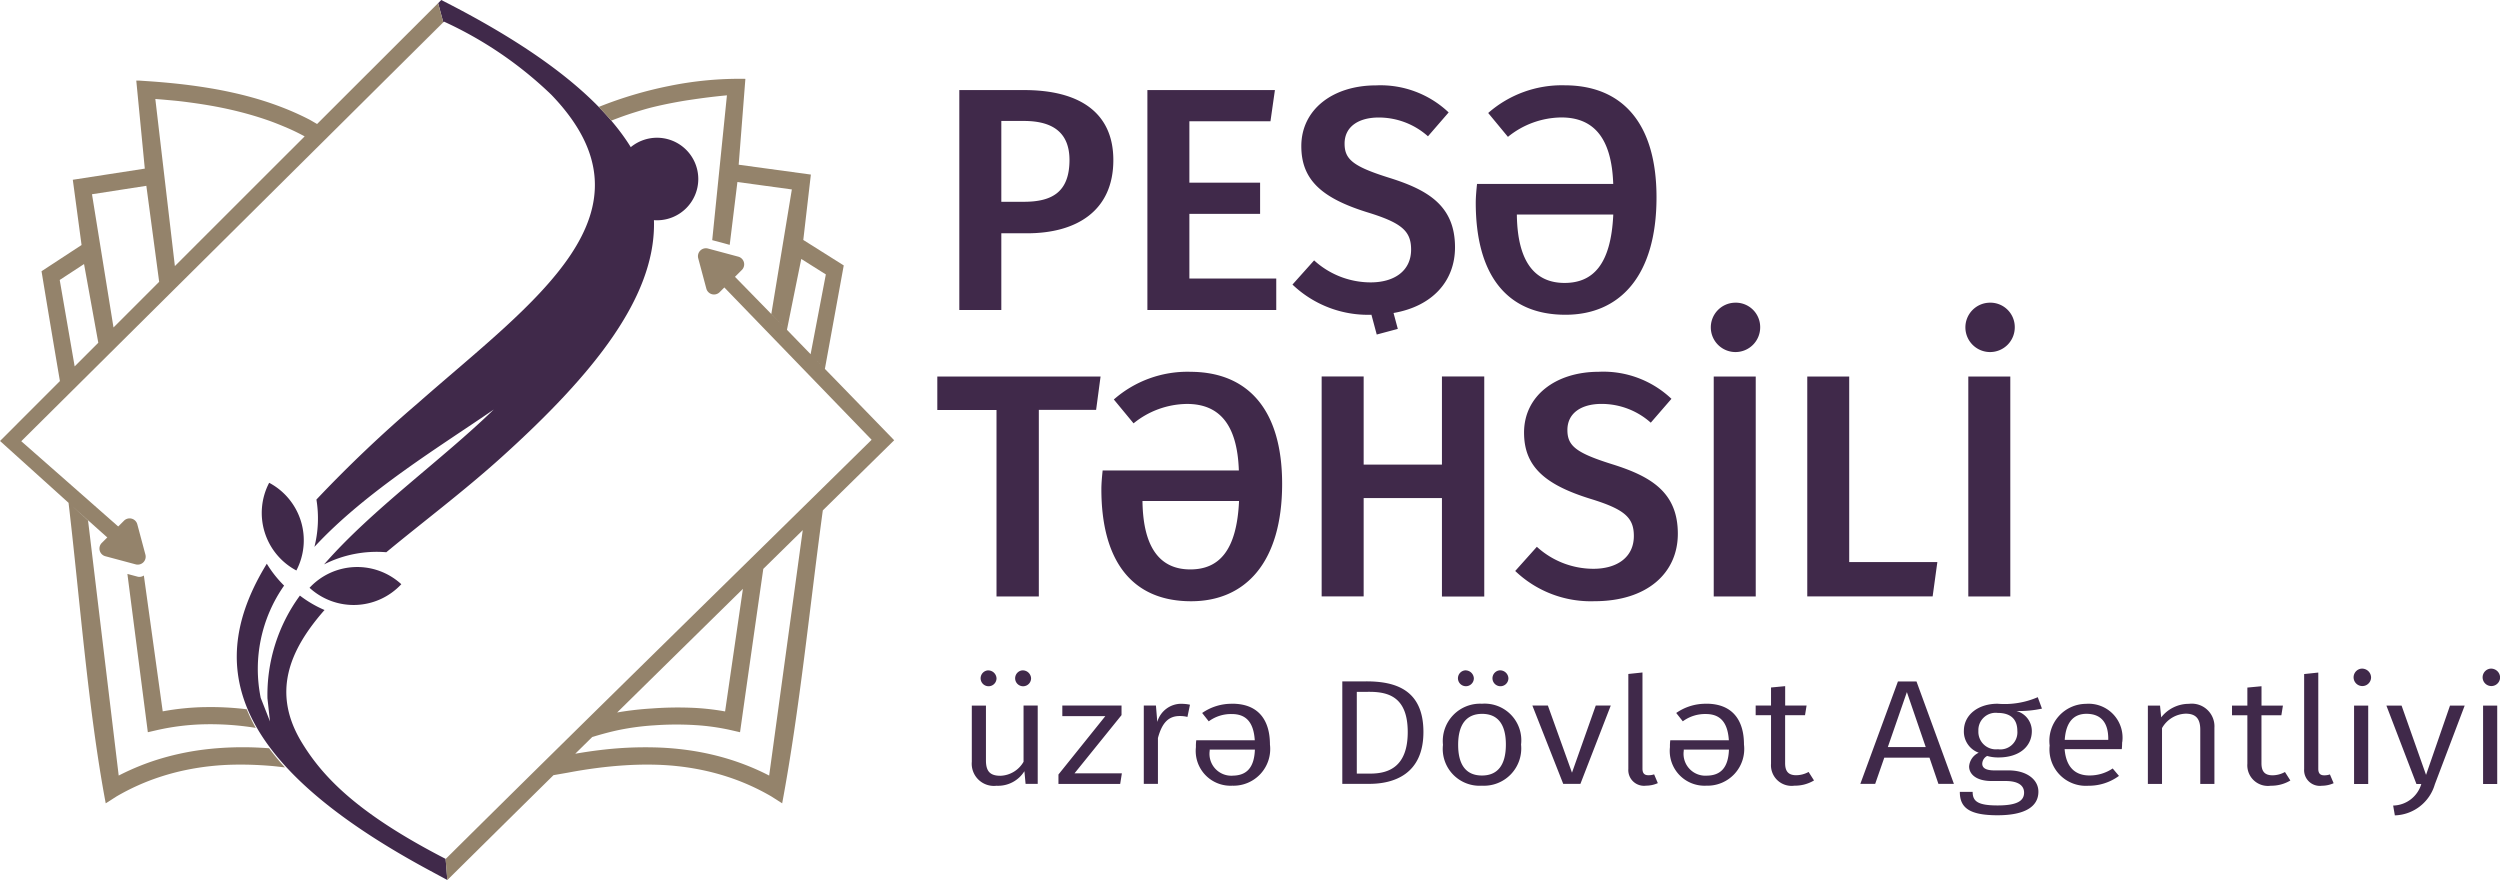 <svg xmlns="http://www.w3.org/2000/svg" width="159.083" height="56" viewBox="0 0 159.083 56">
  <g id="Group_8" data-name="Group 8" transform="translate(-96.116 -124.029)">
    <path id="Path_5" data-name="Path 5" d="M209.231,134.124H205.1v13.993h2.673v-4.88h1.64c3.16,0,5.488-1.438,5.488-4.658,0-3.017-2.147-4.455-5.67-4.455Zm23.5,14.183.272,1.014-1.341.359-.337-1.259A6.954,6.954,0,0,1,226.3,146.5l1.377-1.539a5.34,5.34,0,0,0,3.6,1.4c1.5,0,2.572-.729,2.572-2.086,0-1.175-.587-1.7-2.774-2.37-2.936-.911-4.212-2.086-4.212-4.212,0-2.329,2-3.868,4.758-3.868a6.3,6.3,0,0,1,4.617,1.721l-1.316,1.519a4.7,4.7,0,0,0-3.139-1.195c-1.255,0-2.167.567-2.167,1.66,0,1.012.547,1.458,2.876,2.187,2.45.769,4.151,1.782,4.151,4.414,0,2.139-1.426,3.749-3.915,4.179Zm29,4.043h-2.673v13.993h7.978l.3-2.187h-5.609V152.349Zm-15.937-.3c-2.754,0-4.758,1.539-4.758,3.868,0,2.126,1.276,3.3,4.212,4.212,2.187.669,2.775,1.195,2.775,2.37,0,1.357-1.074,2.086-2.572,2.086a5.339,5.339,0,0,1-3.6-1.4l-1.377,1.539a6.958,6.958,0,0,0,5.042,1.924c3.341,0,5.306-1.782,5.306-4.293,0-2.633-1.7-3.645-4.151-4.415-2.329-.729-2.876-1.174-2.876-2.187,0-1.093.911-1.66,2.167-1.66a4.7,4.7,0,0,1,3.138,1.195l1.316-1.519a6.3,6.3,0,0,0-4.617-1.721Zm-9.983,14.3h2.693V152.349h-2.693v5.609h-4.981v-5.609h-2.673v13.993h2.673v-6.257h4.981v6.257Zm-16.018-14.3a7.1,7.1,0,0,0-4.86,1.762l1.255,1.519a5.467,5.467,0,0,1,3.4-1.235c2,0,3.2,1.235,3.3,4.232h-8.667c-.041.385-.081.83-.081,1.195,0,4.476,1.883,7.128,5.711,7.128,3.422,0,5.791-2.43,5.791-7.472,0-4.779-2.228-7.128-5.852-7.128Zm0,12.576c-1.8,0-3-1.215-3.038-4.354H222.9c-.142,3.159-1.276,4.354-3.1,4.354Zm-5.71-12.272H203.7v2.126h3.767v11.867h2.693V154.475h3.645l.284-2.126Zm56.539-4.7a1.571,1.571,0,1,0,1.64,1.58,1.554,1.554,0,0,0-1.64-1.58Zm1.356,4.7h-2.673v13.993h2.673V152.349Zm-17.556-4.7a1.571,1.571,0,1,0,1.64,1.58,1.554,1.554,0,0,0-1.64-1.58Zm1.357,4.7h-2.673v13.993h2.673V152.349ZM243.615,133.82a7.1,7.1,0,0,0-4.86,1.762l1.256,1.519a5.467,5.467,0,0,1,3.4-1.235c2,0,3.2,1.235,3.3,4.232h-8.667c-.04.384-.081.83-.081,1.195,0,4.475,1.883,7.128,5.71,7.128,3.422,0,5.792-2.43,5.792-7.472,0-4.779-2.228-7.129-5.853-7.129Zm0,12.576c-1.8,0-3-1.215-3.037-4.354h6.136c-.142,3.159-1.276,4.354-3.1,4.354Zm-18.427-12.272h-8.12v13.993h8.2v-2H219.74V142h4.5v-1.984h-4.5v-3.909H224.9l.283-1.985Zm-15.977,7.108h-1.438v-5.143h1.438c1.823,0,2.9.729,2.9,2.49C212.106,140.624,210.992,141.232,209.21,141.232Z" transform="translate(-47.94 -4.363)" fill="#40294a" fill-rule="evenodd"/>
    <path id="Path_6" data-name="Path 6" d="M208.657,200.886a.506.506,0,1,0,.569.5.533.533,0,0,0-.569-.5Zm2.189,0a.507.507,0,1,0,.579.5.53.53,0,0,0-.579-.5Zm1,2.236h-.9V206.7a1.765,1.765,0,0,1-1.47.891c-.644,0-.923-.266-.923-.976v-3.488h-.9V206.7a1.412,1.412,0,0,0,1.577,1.526A1.974,1.974,0,0,0,211,207.3l.075.805h.772v-4.985Zm5.334,0h-3.767v.673h2.737l-2.983,3.715v.6h3.928l.107-.673h-3.015l2.994-3.706v-.607Zm3.8-.113a1.587,1.587,0,0,0-1.524,1.156l-.086-1.043h-.773v4.985h.9v-2.918c.257-.957.665-1.4,1.384-1.4a1.982,1.982,0,0,1,.494.057l.161-.777a2.584,2.584,0,0,0-.558-.057Zm3.241,0a3.267,3.267,0,0,0-1.91.587l.419.531a2.384,2.384,0,0,1,1.47-.464c.88,0,1.384.493,1.459,1.668h-3.723a2.818,2.818,0,0,0-.022.436,2.213,2.213,0,0,0,2.318,2.455,2.335,2.335,0,0,0,2.393-2.616c0-1.6-.772-2.6-2.4-2.6Zm.011,4.577A1.39,1.39,0,0,1,222.791,206v-.076h2.876c-.043,1.2-.569,1.659-1.438,1.659Zm8.521-6h-1.524v6.519h1.717c1.578,0,3.445-.625,3.445-3.3,0-2.7-1.792-3.222-3.638-3.222Zm.193.663c1.2,0,2.447.313,2.447,2.559,0,2.189-1.191,2.644-2.372,2.644h-.869v-5.2Zm6.085-1.365a.506.506,0,1,0,.569.5.534.534,0,0,0-.569-.5Zm2.189,0a.507.507,0,1,0,.579.5.53.53,0,0,0-.579-.5Zm-1.095,2.123a2.374,2.374,0,0,0-2.49,2.615,2.342,2.342,0,0,0,2.479,2.6,2.374,2.374,0,0,0,2.49-2.616,2.332,2.332,0,0,0-2.479-2.6Zm0,.644c.977,0,1.513.635,1.513,1.952,0,1.336-.547,1.971-1.523,1.971s-1.514-.635-1.514-1.952c0-1.336.558-1.971,1.524-1.971Zm8.188-.531h-.955l-1.513,4.274-1.535-4.274h-.987l1.964,4.985h1.094l1.932-4.985Zm2.243,5.1a1.83,1.83,0,0,0,.751-.161l-.236-.559a1.07,1.07,0,0,1-.365.057c-.268,0-.376-.142-.376-.417v-6.122l-.9.095v6.046a1,1,0,0,0,1.127,1.062Zm3.831-5.212a3.266,3.266,0,0,0-1.91.587l.419.531a2.384,2.384,0,0,1,1.47-.464c.88,0,1.385.493,1.46,1.668H252.1a2.818,2.818,0,0,0-.022.436,2.213,2.213,0,0,0,2.318,2.455,2.336,2.336,0,0,0,2.393-2.616c0-1.6-.773-2.6-2.4-2.6Zm.011,4.577A1.39,1.39,0,0,1,252.957,206v-.076h2.876c-.043,1.2-.569,1.659-1.438,1.659Zm6.5-.237a1.652,1.652,0,0,1-.783.208c-.5,0-.708-.246-.708-.768v-3.051h1.266l.1-.617h-1.363v-1.232l-.9.085v1.147h-.977v.617h.977v3.089A1.31,1.31,0,0,0,260,208.221a2.366,2.366,0,0,0,1.245-.332l-.343-.54Zm8.263.758h.987l-2.382-6.519h-1.18l-2.393,6.519h.945l.579-1.668h2.876l.569,1.668Zm-3.219-2.341,1.213-3.5,1.2,3.5Zm9.541-3.175a5.3,5.3,0,0,1-2.555.417c-1.245,0-2.146.71-2.146,1.724a1.429,1.429,0,0,0,.945,1.393,1.045,1.045,0,0,0-.612.872c0,.492.451.929,1.438.929h.891c.73,0,1.169.246,1.169.739,0,.521-.44.815-1.685.815-1.266,0-1.588-.266-1.588-.863h-.816c0,1,.59,1.488,2.4,1.488,1.728,0,2.6-.54,2.6-1.5,0-.777-.751-1.355-1.9-1.355h-.9c-.6,0-.773-.19-.773-.426a.58.58,0,0,1,.312-.493,2.507,2.507,0,0,0,.718.095c1.331,0,2.125-.7,2.125-1.677a1.323,1.323,0,0,0-.987-1.28,6.746,6.746,0,0,0,1.631-.151l-.268-.73Zm-2.555,1c.837,0,1.256.407,1.256,1.147a1.085,1.085,0,0,1-1.234,1.166,1.116,1.116,0,0,1-1.245-1.166,1.1,1.1,0,0,1,1.223-1.147Zm7.931,1.867a2.157,2.157,0,0,0-2.3-2.444,2.352,2.352,0,0,0-2.318,2.653,2.315,2.315,0,0,0,2.468,2.559,3.24,3.24,0,0,0,1.942-.626l-.4-.473a2.612,2.612,0,0,1-1.481.445c-.859,0-1.481-.474-1.578-1.677h3.638c.011-.1.022-.266.022-.436Zm-.89-.151H277.2c.075-1.166.6-1.658,1.384-1.658.934,0,1.385.578,1.385,1.582v.076Zm5.14-2.293a2.23,2.23,0,0,0-1.771.862l-.075-.749h-.773v4.985h.9v-3.553a1.8,1.8,0,0,1,1.5-.919c.58,0,.934.246.934,1.014v3.458h.9v-3.573a1.443,1.443,0,0,0-1.62-1.525Zm6.1,4.34a1.652,1.652,0,0,1-.783.208c-.5,0-.708-.246-.708-.768v-3.051h1.266l.1-.617h-1.363v-1.232l-.9.085v1.147h-.977v.617h.977v3.089a1.31,1.31,0,0,0,1.491,1.393,2.364,2.364,0,0,0,1.245-.332l-.343-.54Zm2.35.872a1.829,1.829,0,0,0,.751-.161l-.236-.559a1.072,1.072,0,0,1-.365.057c-.268,0-.375-.142-.375-.417v-6.122l-.9.095v6.046a1,1,0,0,0,1.127,1.062Zm2.49-7.448a.556.556,0,1,0,.644.549.574.574,0,0,0-.644-.549Zm.462,2.35h-.9v4.985h.9v-4.985Zm6.138,0h-.934l-1.524,4.407-1.556-4.407h-.966l1.91,4.985h.311a1.911,1.911,0,0,1-1.792,1.374l.108.625a2.735,2.735,0,0,0,2.543-1.971l1.9-5.013Zm1.61-2.35a.556.556,0,1,0,.644.549.574.574,0,0,0-.644-.549Zm.461,2.35h-.9v4.985h.9Z" transform="translate(-49.698 -34.197)" fill="#40294a" fill-rule="evenodd"/>
    <path id="Path_7" data-name="Path 7" d="M121.212,168.451a9.241,9.241,0,0,1,1.485-7.158,7.263,7.263,0,0,1-1.1-1.393c-3.742,6.1-2.814,12.415,10.326,19.5l1.165.628c-.042-.389-.069-.915-.115-1.347-5.483-2.826-7.763-5.118-9.156-7.416-1.87-3.085-.878-5.771,1.453-8.419a7.285,7.285,0,0,1-1.567-.918,10.691,10.691,0,0,0-2.065,6.539l.161,1.469-.584-1.486Zm7.99-9.281a7.409,7.409,0,0,0-3.962.774c3.053-3.5,7.451-6.607,10.8-9.857-3.33,2.3-8.137,5.2-11.413,8.741a7.417,7.417,0,0,0,.127-3.011,83.5,83.5,0,0,1,6.4-6.085c7.462-6.569,15.758-12.175,8.552-19.67a24.582,24.582,0,0,0-6.834-4.657L115.2,142.947l17.626-17.5-.327-1.217h0l.2-.2c19.251,9.755,15.574,18.509,3.82,29.106C134.12,155.3,131.5,157.265,129.2,159.17Z" transform="translate(-8.503 0)" fill="#40294a" fill-rule="evenodd"/>
    <path id="Path_8" data-name="Path 8" d="M131.644,190.432h0a4.144,4.144,0,0,1,5.84-.228h0A4.144,4.144,0,0,1,131.644,190.432Z" transform="translate(-15.831 -29)" fill="#40294a" fill-rule="evenodd"/>
    <path id="Path_9" data-name="Path 9" d="M128.361,185.022h0a4.144,4.144,0,0,1-1.731-5.581h0A4.144,4.144,0,0,1,128.361,185.022Z" transform="translate(-13.386 -24.691)" fill="#40294a" fill-rule="evenodd"/>
    <path id="Path_10" data-name="Path 10" d="M179.016,153.9l-.706.706-.706.706a.506.506,0,0,1-.847-.227l-.258-.965-.258-.964a.506.506,0,0,1,.62-.62l.965.258.964.259a.506.506,0,0,1,.227.847Z" transform="translate(-35.695 -12.692)" fill="#94836b" fill-rule="evenodd"/>
    <path id="Path_11" data-name="Path 11" d="M107.68,185.087l.706-.706.706-.706a.506.506,0,0,1,.847.227l.258.965.258.965a.506.506,0,0,1-.62.62l-.965-.259-.964-.258a.506.506,0,0,1-.227-.847Z" transform="translate(-5.086 -26.511)" fill="#94836b" fill-rule="evenodd"/>
    <path id="Path_12" data-name="Path 12" d="M124.467,178.843c.045.431.073.957.115,1.347,1.752-1.735,3.98-3.937,5.736-5.669l1.019-1.005.942-.164c.612-.116,1.216-.212,1.809-.289s1.174-.133,1.744-.17c.6-.039,1.184-.055,1.744-.047s1.086.038,1.594.091a16.363,16.363,0,0,1,1.655.259,15.237,15.237,0,0,1,1.556.414,14.342,14.342,0,0,1,2.832,1.267l.675.432c1.118-5.976,1.757-12.542,2.586-18.641l.042-.041,1.1-1.082,3.4-3.341-3.63-3.74-.78-.8,0,0h0l-.908-.935-.833-.858-.673-.694h0q.453-2.255.912-4.509l1.563.984-.969,5.076h0l.908.935q.6-3.292,1.2-6.583l-2.574-1.621.482-4.161-4.593-.627.426-5.464a22.279,22.279,0,0,0-4.844.452,25.505,25.505,0,0,0-4.454,1.322l-.037.014q.427.437.8.873c.473-.186.947-.357,1.4-.5s.885-.273,1.278-.368.767-.176,1.155-.251.778-.144,1.159-.2.765-.112,1.153-.16.768-.09,1.135-.125l.081-.008-.936,9.216.753.2.36.1.49-4,3.464.473q-.652,3.961-1.306,7.922l.811.835h0l-.812-.831-2.481-2.539-.267.267-.409.409,9.54,9.867c-9.144,9-18.017,17.667-27.113,26.682Zm8.256-6.692.031-.032,1.05-1.033c.62-.185,1.16-.333,1.715-.448a16.032,16.032,0,0,1,2.233-.293,19.781,19.781,0,0,1,2.575-.016,14.322,14.322,0,0,1,2.285.318l.595.137q.735-5.2,1.48-10.394l.976-.959,1.534-1.507-2.137,15.618-.08-.041c-.424-.216-.862-.414-1.312-.592s-.91-.337-1.382-.475-.961-.257-1.459-.355-1.013-.175-1.541-.231-1.054-.089-1.6-.1-1.112-.005-1.687.024-1.141.079-1.73.151q-.752.091-1.542.229Zm2.667-2.626q4-3.934,8-7.864l-1.134,7.8-.065-.012a15.411,15.411,0,0,0-2.158-.225,22.209,22.209,0,0,0-2.45.049,20.037,20.037,0,0,0-2.031.226l-.164.029Zm10.8-24.353-.177-.183ZM123.994,124.39q-3.672,3.665-7.348,7.338l-.353.353c-.157-.091-.314-.183-.471-.272-.386-.2-.78-.385-1.177-.554s-.8-.323-1.206-.465-.828-.273-1.247-.39-.837-.221-1.261-.315q-.705-.157-1.4-.274t-1.392-.206c-.459-.059-.916-.108-1.368-.15s-.906-.078-1.342-.106l-.431-.029h-.21l.542,5.6-4.581.709.557,4.152-2.547,1.668q.576,3.5,1.17,6.99l-.039.039-.809.809-2.963,2.964,3.274,2.954,1.073.969.008.008h0l1.245,1.113,2.305,2.061.349-.446.265-.339-4.345-3.825-2.822-2.48,9.226-9.16,17.626-17.5q-.163-.609-.327-1.217Zm-8.5,8.485q-4.125,4.121-8.25,8.246L106,130.488l.079.006c.378.03.758.065,1.136.1s.77.087,1.157.14.769.113,1.16.181.78.146,1.161.231q.639.142,1.282.324t1.261.4c.395.141.785.3,1.168.464s.736.34,1.094.532Zm-9.25,9.246-.571.572-2.335,2.335-1.368-8.478,3.458-.536.816,6.107ZM102.371,146l-.741.741-.763.764-.951-5.5,1.548-1.013.907,5.011Zm6.759,23.187a19.082,19.082,0,0,1,2.687.136,10.3,10.3,0,0,0,.574,1.185l-.073-.011a18.047,18.047,0,0,0-3.2-.218,15.151,15.151,0,0,0-3,.368l-.595.137c-.5-3.878-.821-6.348-1.3-10.073l.631.169a.494.494,0,0,0,.416-.069l1.2,8.645.064-.012a16.4,16.4,0,0,1,2.6-.258Zm-7.411-11.877,1.95,16.231.079-.04q.636-.323,1.312-.592t1.382-.475q.71-.207,1.459-.355t1.541-.231q.734-.077,1.508-.1t1.582.013l.393.021.313.021a15.464,15.464,0,0,0,1.012,1.222c-.254-.03-.634-.077-.844-.094q-.364-.031-.707-.05c-.563-.032-1.111-.043-1.637-.034s-1.023.039-1.5.09a16.315,16.315,0,0,0-1.655.259,15.064,15.064,0,0,0-1.556.414,14.355,14.355,0,0,0-2.832,1.267l-.675.432c-1.122-5.953-1.641-12.966-2.366-19.125Z" transform="translate(0 -0.161)" fill="#94836b" fill-rule="evenodd"/>
    <path id="Path_13" data-name="Path 13" d="M169.415,139.838a2.626,2.626,0,1,1-2.626,2.626A2.625,2.625,0,0,1,169.415,139.838Z" transform="translate(-31.491 -7.044)" fill="#40294a" fill-rule="evenodd"/>
  </g>
</svg>
